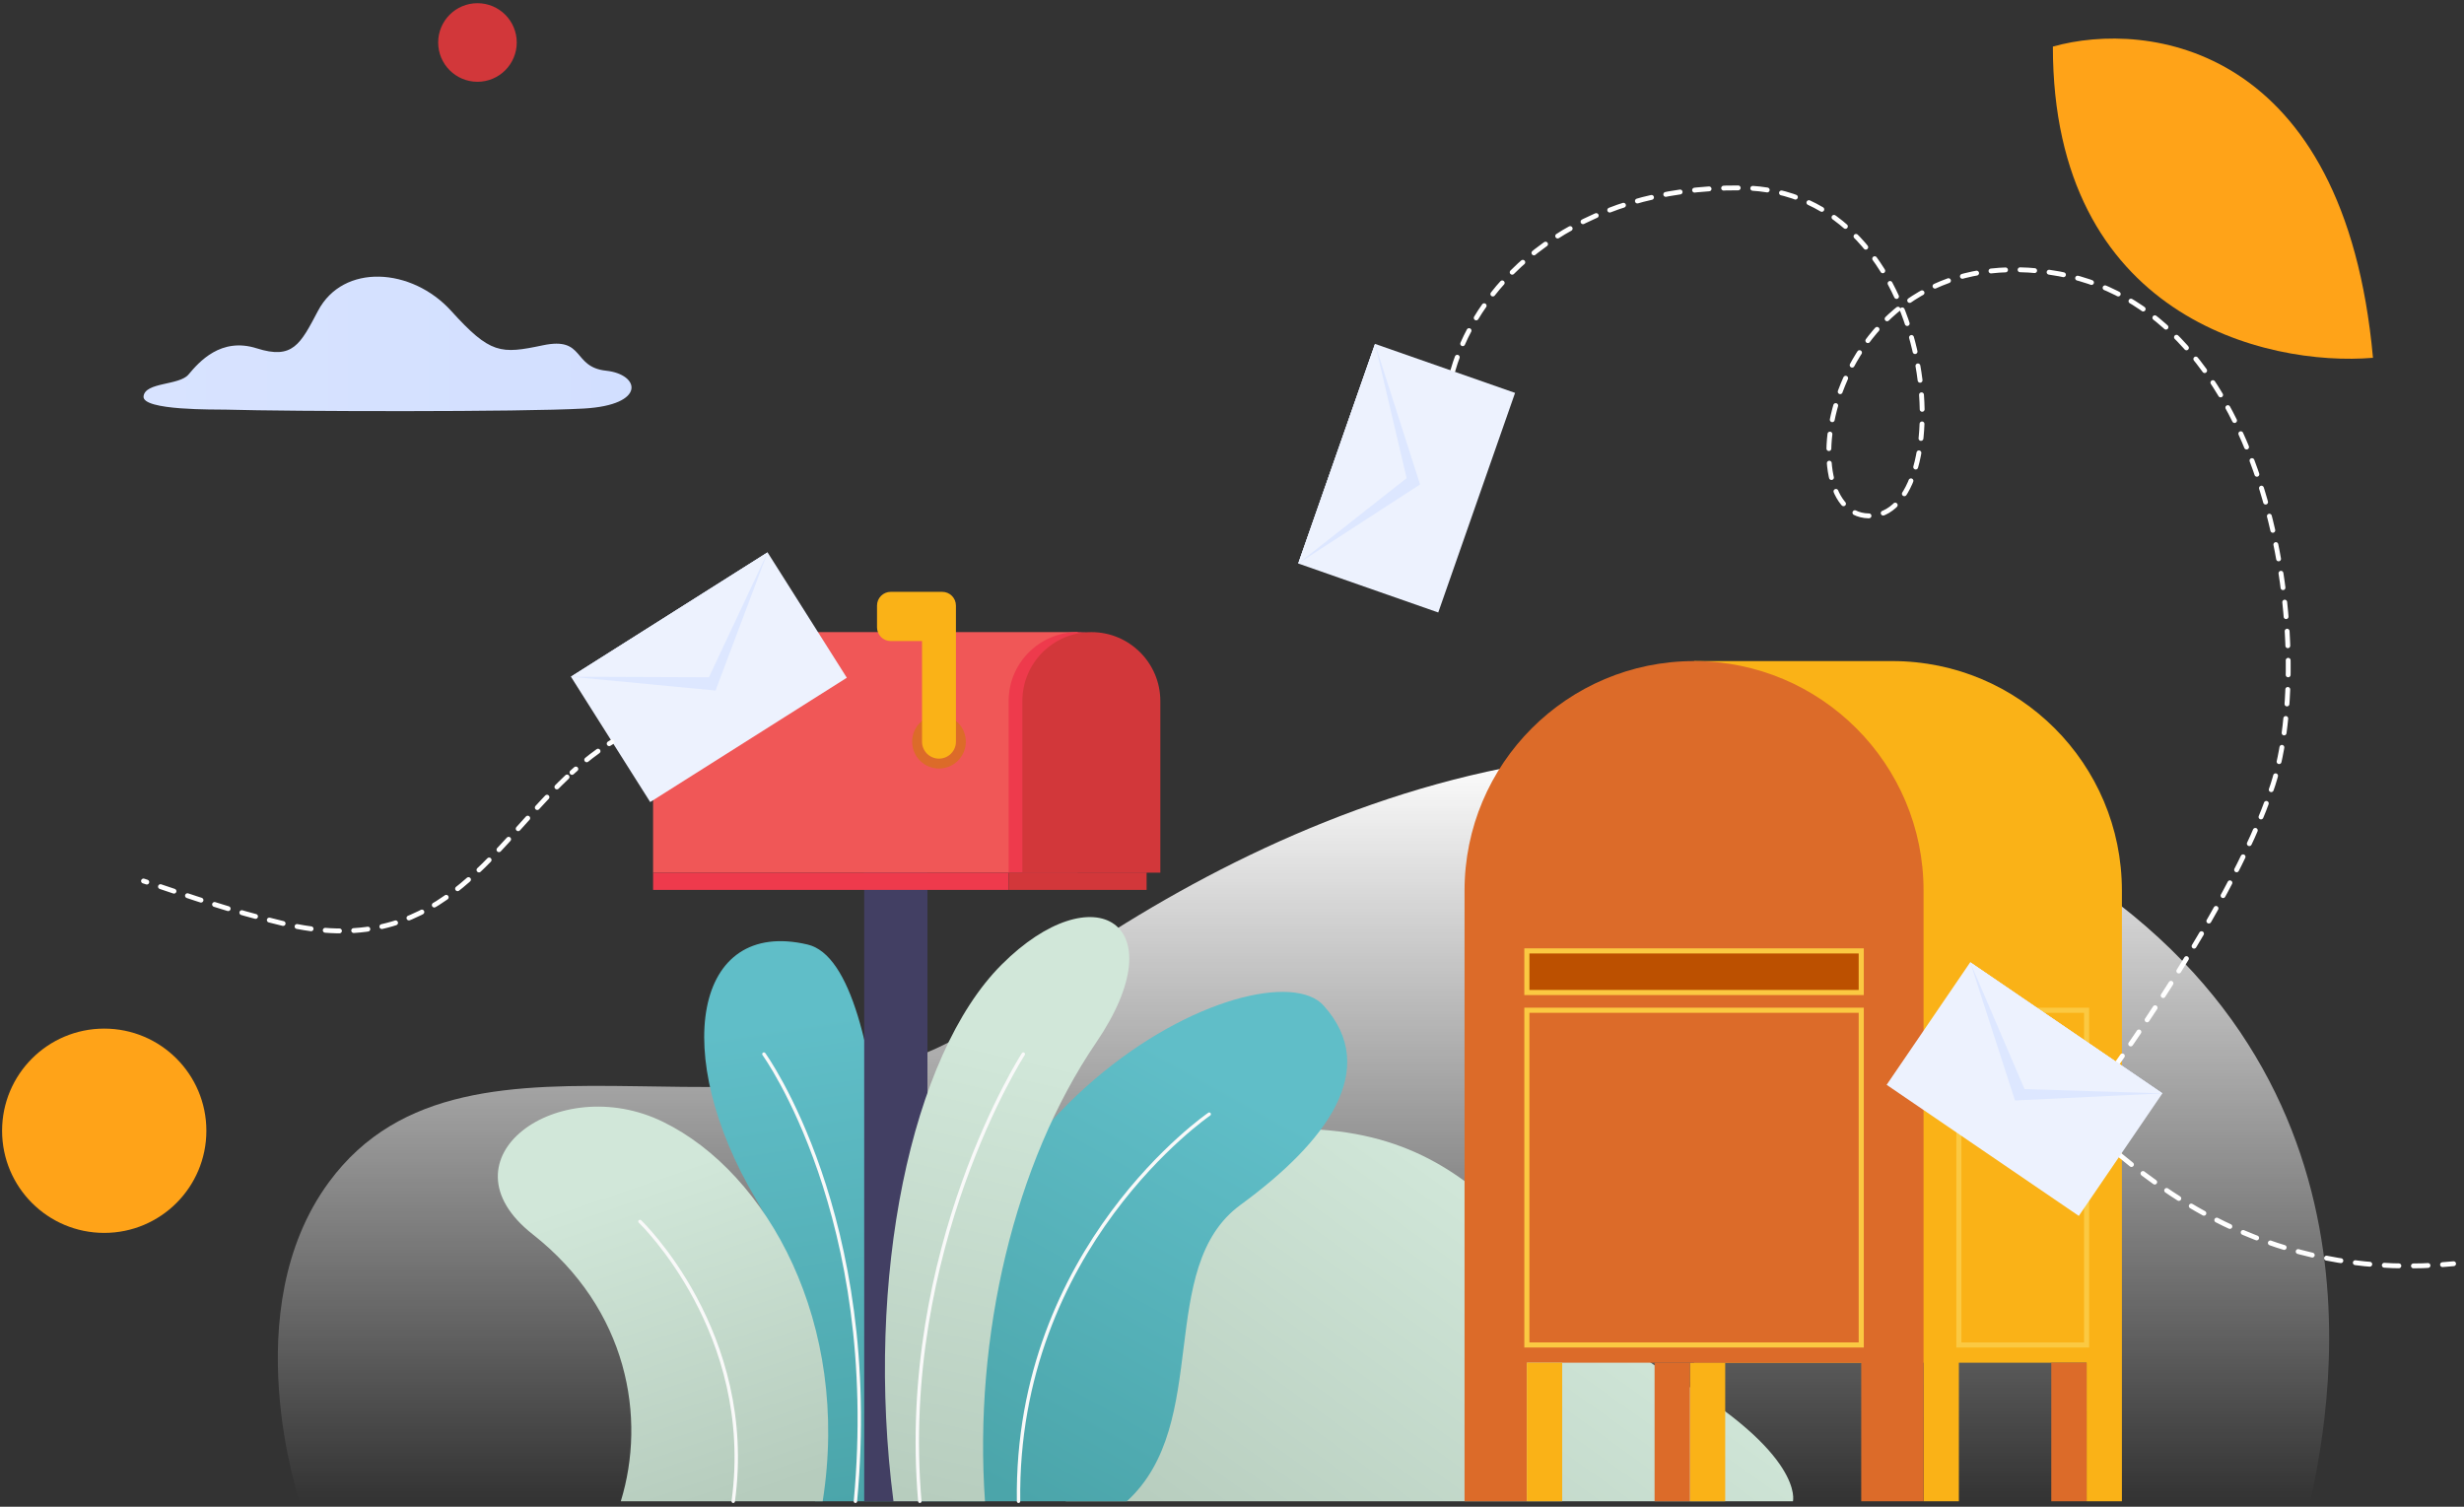 <svg width="296" height="181" viewBox="0 0 296 181" fill="none" xmlns="http://www.w3.org/2000/svg">
<rect x="0" y="0" width="296" height="181" fill="#333333" stroke="none"/>
<g id="illustrations-request">
<g id="Group 237648">
<circle id="Ellipse 511" cx="57.357" cy="5.104" r="4.72" fill="#D2373A"/>
<g id="Layer_2">
<g id="Group">
<path id="Vector" d="M35.994 180.347C35.994 180.347 28.196 157.39 39.512 142.012C56.529 118.884 94.202 141.291 120.085 121.36C145.969 101.43 193.984 75.921 241.063 100.117C288.141 124.313 280.345 167.546 277.531 180.347H35.994Z" fill="url(#paint0_linear_24302_19800)"/>
<path id="Vector_2" d="M27.133 49.209C34.988 49.435 62.613 49.506 70.148 49.077C77.683 48.646 76.897 44.967 72.804 44.531C68.711 44.095 70.31 40.409 65.222 41.479C60.137 42.549 58.908 42.548 54.196 37.345C49.483 32.142 41.235 31.588 38.199 37.345C36.081 41.36 35.168 43.221 30.849 41.846C26.53 40.471 23.917 43.477 22.648 44.987C21.522 46.328 17.442 45.876 17.245 47.61C17.047 49.346 25.953 49.176 27.133 49.209Z" fill="url(#paint1_linear_24302_19800)"/>
<path id="Vector_3" d="M215.386 180.347C215.386 180.347 216.834 174.72 200.776 165.295C184.718 155.871 180.781 135.332 155.178 135.614C129.576 135.895 121.557 170.782 128.028 180.347H215.386Z" fill="url(#paint2_linear_24302_19800)"/>
</g>
<g id="Group_2">
<g id="Group_3">
<path id="Vector_4" d="M97.906 180.348C97.906 180.348 99.332 158.405 90.845 144.124C80.446 126.626 83.378 110.266 97.008 113.463C107.478 115.919 107.423 159.78 107.346 180.349H97.906V180.348Z" fill="url(#paint3_linear_24302_19800)"/>
<path id="Vector_5" d="M91.767 126.625C91.767 126.625 105.945 146.147 102.762 180.347" stroke="#F9F9F9" stroke-width="0.409" stroke-miterlimit="10" stroke-linecap="round"/>
</g>
<g id="Group_4">
<path id="Vector_6" d="M74.576 180.348C77.647 170.371 75.498 157.324 63.985 148.268C52.473 139.212 67.056 128.621 79.642 134.76C92.228 140.9 102.206 159.012 98.828 180.348H74.576Z" fill="url(#paint4_linear_24302_19800)"/>
<path id="Vector_7" d="M76.879 146.733C76.879 146.733 90.847 160.087 88.084 180.349" stroke="#F9F9F9" stroke-width="0.409" stroke-miterlimit="10" stroke-linecap="round"/>
</g>
</g>
<g id="Group_5">
<path id="Vector_8" d="M111.414 104.83H103.816V180.348H111.414V104.83Z" fill="#423F63"/>
<g id="Group_6">
<path id="Vector_9" d="M86.744 75.935C82.167 75.935 78.456 79.646 78.456 84.223V104.83H86.744H129.454V75.935H86.744Z" fill="#F05757"/>
<g id="Group_7">
<path id="Vector_10" d="M137.742 104.83H121.166V84.223C121.166 79.646 124.877 75.935 129.454 75.935C134.031 75.935 137.742 79.646 137.742 84.223V104.83Z" fill="#EE3A4C"/>
<path id="Vector_11" d="M139.392 104.83H122.816V84.223C122.816 79.646 126.527 75.935 131.104 75.935C135.681 75.935 139.392 79.646 139.392 84.223V104.83Z" fill="#D2373A"/>
</g>
<g id="Group_8">
<path id="Vector_12" d="M121.166 104.83H78.456V106.903H121.166V104.83Z" fill="#EE3A4C"/>
<path id="Vector_13" d="M137.742 104.83H121.166V106.903H137.742V104.83Z" fill="#D2373A"/>
</g>
<g id="Group_9">
<path id="Vector_14" d="M112.8 92.321C114.58 92.321 116.024 90.878 116.024 89.097C116.024 87.317 114.58 85.873 112.8 85.873C111.019 85.873 109.576 87.317 109.576 89.097C109.576 90.878 111.019 92.321 112.8 92.321Z" fill="#DC6B29"/>
<path id="Vector_15" d="M114.836 72.747C114.836 71.835 114.098 71.097 113.186 71.097H107.006C106.094 71.097 105.356 71.835 105.356 72.747V75.36C105.356 76.272 106.094 77.01 107.006 77.01H110.763V89.097C110.763 90.222 111.675 91.133 112.8 91.133C113.925 91.133 114.836 90.222 114.836 89.097V72.747Z" fill="#FAB217"/>
</g>
</g>
</g>
<g id="Group_10">
<g id="Group_11">
<path id="Vector_16" d="M135.364 180.347C145.647 170.984 138.74 152.258 149.025 144.737C159.309 137.215 165.909 128.467 159.001 120.792C152.094 113.118 108.656 132.304 110.497 180.347H135.364Z" fill="url(#paint5_linear_24302_19800)"/>
<path id="Vector_17" d="M145.264 133.84C145.264 133.84 121.94 149.804 122.358 180.349" stroke="#F9F9F9" stroke-width="0.409" stroke-miterlimit="10" stroke-linecap="round"/>
</g>
<g id="Group_12">
<path id="Vector_18" d="M118.326 180.347C116.946 160.547 121.856 139.672 131.68 125.243C141.503 110.816 131.373 104.828 120.322 115.88C109.463 126.738 103.859 153.486 107.333 180.346H118.326V180.347Z" fill="url(#paint6_linear_24302_19800)"/>
<path id="Vector_19" d="M122.931 126.625C122.931 126.625 107.889 149.955 110.499 180.347" stroke="#F9F9F9" stroke-width="0.409" stroke-miterlimit="10" stroke-linecap="round"/>
</g>
</g>
<g id="Group_13">
<g id="Group_14">
<path id="Vector_20" d="M227.334 79.415H203.506V93.121V163.703H231.078V180.349H235.32V163.702H250.663V180.347H254.904V106.985C254.906 91.758 242.561 79.415 227.334 79.415Z" fill="#FAB217"/>
<path id="Vector_21" d="M250.663 163.701H246.421V180.347H250.663V163.701Z" fill="#DC6B29"/>
<path id="Vector_22" d="M250.663 121.362H235.32V161.57H250.663V121.362Z" stroke="#FBC942" stroke-width="0.613" stroke-miterlimit="10"/>
</g>
<g id="Group_15">
<path id="Vector_23" d="M207.249 163.701H203.008V180.347H207.249V163.701Z" fill="#FAB217"/>
<path id="Vector_24" d="M203.006 163.701H198.764V180.347H203.006V163.701Z" fill="#DC6B29"/>
</g>
<g id="Group_16">
<path id="Vector_25" d="M203.506 79.415C188.279 79.415 175.935 91.76 175.935 106.987V180.349H183.422V163.702H223.59V180.347H231.077V106.985C231.078 91.758 218.734 79.415 203.506 79.415Z" fill="#DC6B29"/>
<path id="Vector_26" d="M187.665 163.701H183.422V180.347H187.665V163.701Z" fill="#FAB217"/>
<g id="Group_17">
<path id="Vector_27" d="M223.59 114.232H183.422V119.229H223.59V114.232Z" fill="#BC5000"/>
<path id="Vector_28" d="M223.59 114.232H183.422V119.229H223.59V114.232Z" stroke="#FBC942" stroke-width="0.613" stroke-miterlimit="10"/>
<path id="Vector_29" d="M223.591 161.568V121.36L183.423 121.36V161.568H223.591Z" stroke="#FBC942" stroke-width="0.613" stroke-miterlimit="10"/>
</g>
</g>
</g>
<g id="Group_18">
<g id="Group_19">
<path id="Vector_30" d="M174.514 44.575C177.674 33.54 189.348 22.416 209.183 22.568C233.156 22.751 235.488 61.112 224.939 61.956C214.388 62.8 218.945 28.899 246.137 32.696C273.329 36.495 278.253 78.179 273.048 94.263C267.844 110.346 250.4 133.136 250.4 133.136" stroke="white" stroke-width="0.584" stroke-miterlimit="10" stroke-linecap="round" stroke-linejoin="round" stroke-dasharray="1.75 1.75"/>
<g id="Group_20">
<path id="Vector_31" d="M165.186 41.313L155.958 67.692L172.777 73.576L182.005 47.197L165.186 41.313Z" fill="#EDF2FE"/>
<path id="Vector_32" d="M155.956 67.69L170.593 58.196L165.182 41.31L155.956 67.69Z" fill="#DDE7FF"/>
<path id="Vector_33" d="M155.956 67.69L168.978 57.443L165.182 41.31L155.956 67.69Z" fill="#EDF2FE"/>
</g>
</g>
<g id="Group_21">
<path id="Vector_34" d="M254.693 138.792C261.318 144.269 274.442 153.809 294.75 151.809" stroke="white" stroke-width="0.584" stroke-miterlimit="10" stroke-linecap="round" stroke-linejoin="round" stroke-dasharray="1.75 1.75"/>
<g id="Group_22">
<path id="Vector_35" d="M259.769 131.345L236.682 115.597L226.641 130.317L249.728 146.065L259.769 131.345Z" fill="#EDF2FE"/>
<path id="Vector_36" d="M236.684 115.599L242.061 132.198L259.772 131.348L236.684 115.599Z" fill="#DDE7FF"/>
<path id="Vector_37" d="M236.684 115.599L243.207 130.832L259.772 131.348L236.684 115.599Z" fill="#EDF2FE"/>
</g>
</g>
<g id="Group_23">
<g id="Group_24">
<path id="Vector_38" d="M92.207 66.356L68.586 81.291L78.108 96.351L101.729 81.416L92.207 66.356Z" fill="#EDF2FE"/>
<path id="Vector_39" d="M68.587 81.296L85.956 82.954L92.21 66.361L68.587 81.296Z" fill="#DDE7FF"/>
<path id="Vector_40" d="M68.587 81.296L85.159 81.359L92.21 66.361L68.587 81.296Z" fill="#EDF2FE"/>
</g>
<g id="Group_25">
<g id="Group_26">
<path id="Vector_41" d="M73.534 89.119C73.416 89.19 73.299 89.263 73.182 89.337" stroke="white" stroke-width="0.584" stroke-linecap="round" stroke-linejoin="round"/>
<path id="Vector_42" d="M71.841 90.237C70.747 91.02 69.71 91.879 68.713 92.789" stroke="white" stroke-width="0.584" stroke-linecap="round" stroke-linejoin="round" stroke-dasharray="1.71 1.71"/>
<path id="Vector_43" d="M68.12 93.339C58.705 102.238 52.564 115.368 34.048 110.948C27.607 109.41 22.674 107.639 18.4 106.216" stroke="white" stroke-width="0.584" stroke-linecap="round" stroke-linejoin="round" stroke-dasharray="1.71 1.71"/>
<path id="Vector_44" d="M17.634 105.962C17.501 105.919 17.371 105.876 17.24 105.833" stroke="white" stroke-width="0.584" stroke-linecap="round" stroke-linejoin="round"/>
</g>
</g>
</g>
</g>
</g>
<circle id="Ellipse 510" cx="12.521" cy="135.836" r="12.271" fill="#FFA318"/>
<path id="Vector 39" d="M246.611 5.596C258.005 2.391 281.648 5.382 285.066 42.983C272.247 44.051 246.611 38.069 246.611 5.596Z" fill="#FFA318"/>
</g>
</g>
<defs>
<linearGradient id="paint0_linear_24302_19800" x1="156.589" y1="90.259" x2="156.589" y2="180.347" gradientUnits="userSpaceOnUse">
<stop stop-color="white"/>
<stop offset="1" stop-color="white" stop-opacity="0"/>
</linearGradient>
<linearGradient id="paint1_linear_24302_19800" x1="17.241" y1="41.311" x2="75.863" y2="41.311" gradientUnits="userSpaceOnUse">
<stop offset="0.004" stop-color="#D8E3FF"/>
<stop offset="1" stop-color="#D2DFFF"/>
</linearGradient>
<linearGradient id="paint2_linear_24302_19800" x1="151.815" y1="195.552" x2="186.076" y2="147.705" gradientUnits="userSpaceOnUse">
<stop stop-color="#B6CCBD"/>
<stop offset="1" stop-color="#D1E7D9"/>
</linearGradient>
<linearGradient id="paint3_linear_24302_19800" x1="93.886" y1="122.792" x2="102.836" y2="180.761" gradientUnits="userSpaceOnUse">
<stop stop-color="#60BEC8"/>
<stop offset="1" stop-color="#4BA5AA"/>
</linearGradient>
<linearGradient id="paint4_linear_24302_19800" x1="89.019" y1="180.258" x2="75.892" y2="142.059" gradientUnits="userSpaceOnUse">
<stop stop-color="#B6CCBD"/>
<stop offset="1" stop-color="#D1E7D9"/>
</linearGradient>
<linearGradient id="paint5_linear_24302_19800" x1="145.992" y1="129.52" x2="118.95" y2="178.089" gradientUnits="userSpaceOnUse">
<stop stop-color="#60BEC8"/>
<stop offset="1" stop-color="#4BA5AA"/>
</linearGradient>
<linearGradient id="paint6_linear_24302_19800" x1="109.69" y1="182.197" x2="122.686" y2="126.407" gradientUnits="userSpaceOnUse">
<stop stop-color="#B6CCBD"/>
<stop offset="1" stop-color="#D1E7D9"/>
</linearGradient>
</defs>
</svg>
